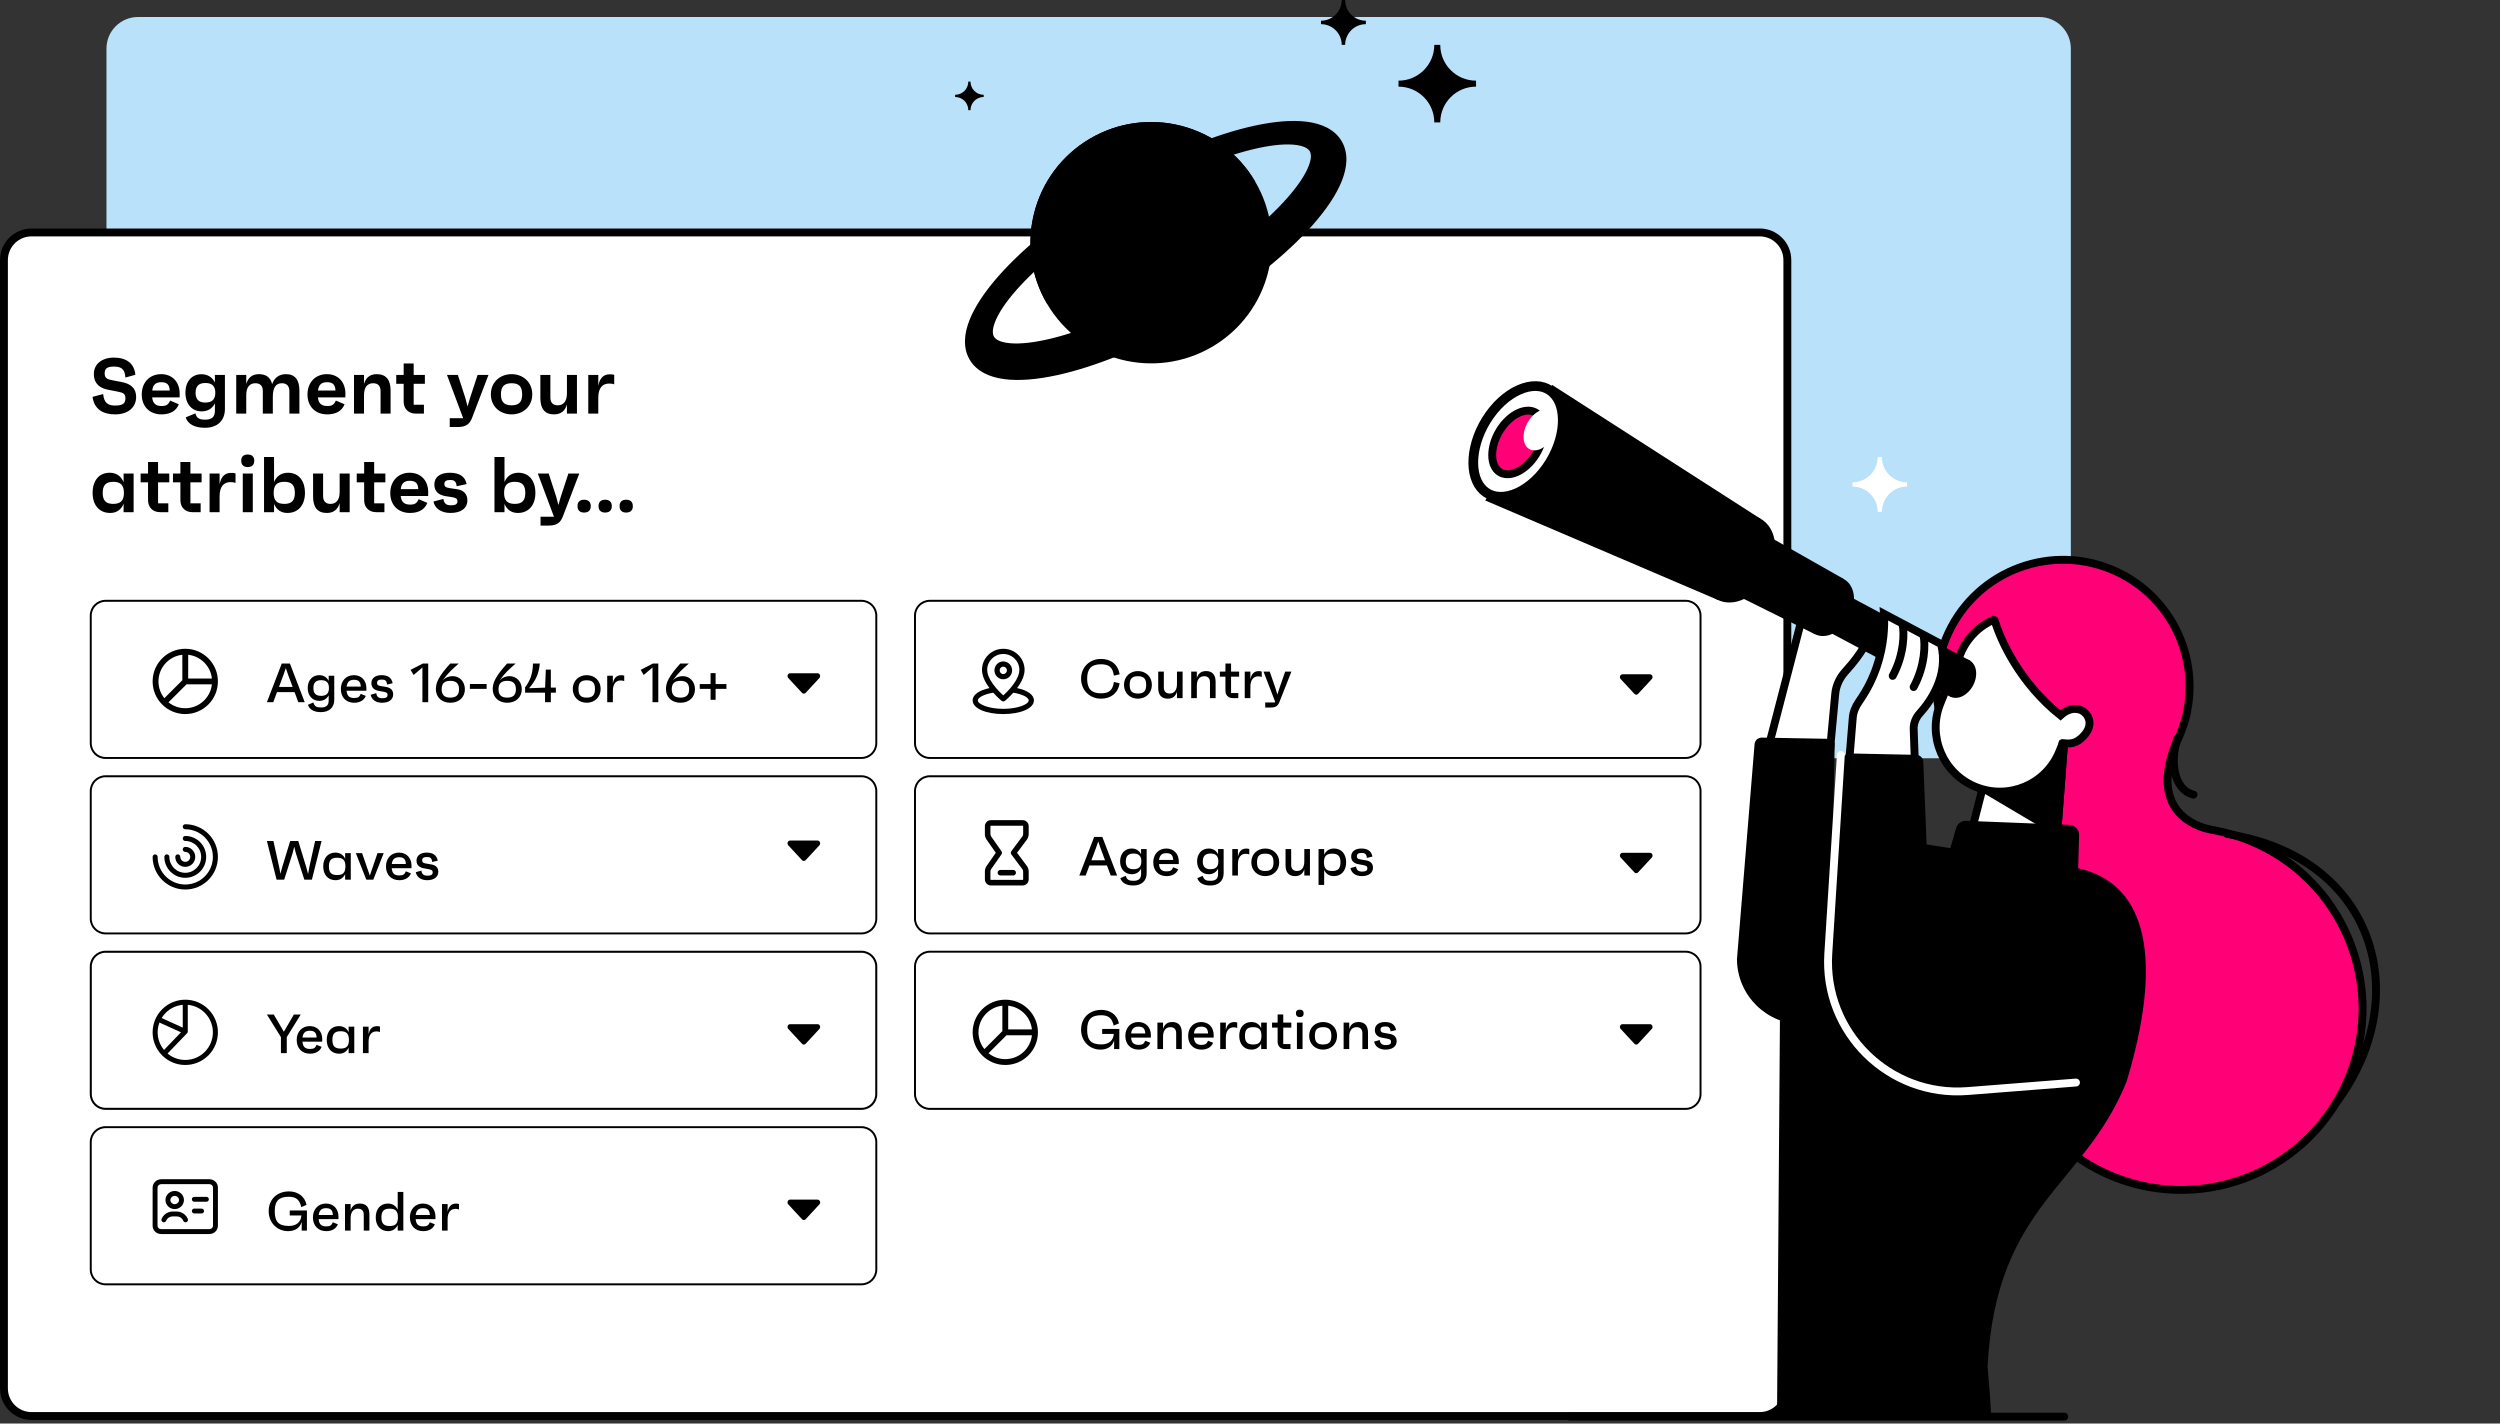 <svg width="634" height="361" viewBox="0 0 634 361" fill="none" xmlns="http://www.w3.org/2000/svg">
<rect x="0" y="0" width="634" height="361" fill="#333333" stroke="none"/>
<path d="M27 12.311C27 7.893 30.582 4.311 35 4.311H517.165C521.583 4.311 525.165 7.893 525.165 12.311V184.298C525.165 188.716 521.583 192.298 517.165 192.298H35C30.582 192.298 27 188.716 27 184.298V12.311Z" fill="#B9E1F9"/>
<path d="M8 58.948H446.271C450.137 58.948 453.271 62.082 453.271 65.948V352.105C453.271 355.971 450.137 359.105 446.271 359.105H8C4.134 359.105 1 355.971 1 352.105V65.948C1 62.082 4.134 58.948 8 58.948Z" fill="white" stroke="black" stroke-width="2"/>
<path d="M465.415 175.963L464.122 189.906L448.693 188.664L453.635 169.641L458.588 150.578L474.655 157.246C474.668 157.319 474.68 157.403 474.691 157.499C474.742 157.972 474.744 158.746 474.485 159.833C473.965 162.008 472.389 165.469 468.014 170.26C466.587 171.823 465.615 173.803 465.415 175.963Z" fill="white" stroke="black" stroke-width="2"/>
<path d="M554.689 180.195L554.693 180.169L554.698 180.143C557.566 165.376 549.703 150.175 535.246 144.318L535.239 144.315C518.821 137.664 500.118 145.581 493.466 161.999C486.815 178.417 494.732 197.12 511.15 203.772C513.746 204.823 516.39 205.513 519.042 205.859L519.734 205.949L519.888 206.631C520.146 207.778 520.28 209.056 520.39 210.329C520.419 210.661 520.445 210.992 520.472 211.322C520.55 212.28 520.627 213.228 520.743 214.161C521.059 216.708 521.633 218.764 522.954 219.983L523.85 220.81L522.863 221.527C519.607 223.892 518.065 226.33 516.905 229.224C516.369 230.56 515.919 231.986 515.417 233.574C515.365 233.738 515.312 233.905 515.259 234.073C514.695 235.852 514.061 237.807 513.189 239.959C503.625 263.566 512.432 288.887 535.896 298.393C559.43 307.928 586.243 296.577 595.777 273.043C605.312 249.508 593.961 222.696 570.427 213.161C567.667 212.043 564.856 211.22 562.035 210.655L562.024 210.653L562.013 210.651C561.992 210.646 561.968 210.641 561.921 210.634L561.908 210.631C561.873 210.626 561.821 210.617 561.768 210.606C561.671 210.59 561.578 210.573 561.495 210.558L561.49 210.557C561.397 210.54 561.316 210.525 561.236 210.512L561.222 210.509L561.207 210.506C560.359 210.342 559.516 210.166 558.69 209.881C554.191 208.342 551.329 205.549 550.217 201.733C549.123 197.978 549.78 193.412 551.886 188.383L551.899 188.352L551.914 188.321C552.278 187.596 552.622 186.852 552.927 186.098C553.499 184.688 554.425 182.089 554.689 180.195Z" fill="#FF0077" stroke="black" stroke-width="2"/>
<path d="M504.034 195.049L499.605 212.289L521.445 214.734L523.4 189.062L504.034 195.049Z" fill="white" stroke="black" stroke-width="2"/>
<path d="M465.281 188.79L464.451 228.689L465.479 259.13L461.014 259.74L457.255 259.765C448.07 259.846 440.566 252.467 440.492 243.285L444.962 188.707C445.04 187.764 445.834 187.039 446.784 187.057L463.498 187.361C464.493 187.379 465.286 187.807 465.278 188.797L465.281 188.79Z" fill="black"/>
<path d="M522.6 212.718L524.507 187.672L503.203 194.259L500.994 199.912L522.6 212.718Z" fill="black"/>
<path d="M501.055 199.565C509.384 202.94 518.871 198.923 522.246 190.594L527.296 178.129C530.67 169.801 526.654 160.313 518.325 156.939C509.996 153.564 500.508 157.581 497.134 165.91L492.084 178.375C488.71 186.704 492.726 196.191 501.055 199.565Z" fill="white" stroke="black" stroke-width="2"/>
<path d="M487.257 213.939C482.293 213.055 453.889 214.369 451.684 218.906L450.649 359.587H504.965C504.835 355.838 504.493 351.625 504.049 346.558C506.175 305.353 528.582 301.038 539.317 274.237C548.51 243.778 544.882 224.113 526.971 220.187L487.257 213.939Z" fill="black"/>
<path d="M493.066 220.588C493.875 217.552 495.296 212.652 496.075 209.98C496.403 208.86 497.449 208.112 498.61 208.162L524.833 209.195C526.225 209.249 527.31 210.414 527.267 211.801L526.997 220.879C526.986 221.26 526.889 221.632 526.715 221.973L523.277 228.605C522.741 229.64 521.567 230.175 520.426 229.901L494.923 223.711C493.538 223.374 492.702 221.97 493.07 220.598L493.066 220.588Z" fill="black"/>
<path d="M504.888 152.054C505.394 162.663 517.465 179.13 529.741 186.877C542.017 194.624 540.814 161.644 535.181 155.541C529.548 149.439 504.896 152.057 504.896 152.057L504.888 152.054Z" fill="#FF0077"/>
<path d="M521.262 183.298C522.403 181.783 525.876 177.849 528.706 180.713C531.523 183.563 527.653 187.837 524.859 188.02C522.062 188.211 520.213 186.594 520.213 186.594C520.213 186.594 520.12 184.812 521.262 183.298Z" fill="white"/>
<path d="M505.826 157.27C507.311 162.32 512.151 173.123 522.532 181.423C524.106 179.991 525.829 179.421 527.527 180.006C529.395 180.648 531.3 183.519 528.446 186.596C526.551 188.64 525.065 188.696 523.05 188.44" stroke="black" stroke-width="2" stroke-linecap="round"/>
<path d="M409.274 113.761L467.666 146.881L460.24 160.828L400.145 130.959L409.274 113.761Z" fill="black"/>
<rect x="441.073" y="136.375" width="66.406" height="10.407" transform="rotate(28.032 441.073 136.375)" fill="black"/>
<path d="M492.25 163.348L477.772 155.663C477.777 155.737 477.781 155.811 477.786 155.888C477.862 157.234 477.877 159.142 477.632 161.415C477.143 165.962 475.613 171.991 471.449 177.898C470.564 179.153 469.977 180.558 469.858 182.012L468.706 196.086L483.466 193.663L483.559 193.648L483.653 193.65L485.626 193.699L485.31 184.917C485.255 183.381 485.891 181.953 486.863 180.88C489.425 178.05 494.316 171.345 492.25 163.348Z" fill="white" stroke="black" stroke-width="2"/>
<path d="M479.1 170.941C478.838 171.427 479.02 172.034 479.506 172.296C479.992 172.558 480.598 172.376 480.86 171.89L479.1 170.941ZM481.541 158.719C481.895 160.502 481.963 165.631 479.1 170.941L480.86 171.89C483.962 166.138 483.939 160.531 483.502 158.33L481.541 158.719Z" fill="black"/>
<path d="M484.415 173.762C484.153 174.248 484.335 174.855 484.821 175.117C485.307 175.379 485.914 175.197 486.176 174.711L484.415 173.762ZM486.856 161.54C487.21 163.324 487.279 168.452 484.415 173.762L486.176 174.711C489.277 168.959 489.255 163.352 488.818 161.151L486.856 161.54Z" fill="black"/>
<path d="M487.742 193.166L489.356 233.148L513.332 219.216L528.047 243.312L483.536 270.833C474.382 276.491 462.524 270.229 462.03 259.481L467.16 192.915C467.237 191.863 468.126 191.06 469.184 191.077L485.976 191.43C486.926 191.448 487.693 192.206 487.738 193.155L487.742 193.166Z" fill="black"/>
<path d="M466.841 191.456L463.654 241.861C462.393 261.812 479.092 278.257 499.022 276.689L526.469 274.531" stroke="white" stroke-width="2" stroke-linecap="round"/>
<path d="M564.817 211.517C602.112 217.247 612.672 252.724 592.449 279.655M552.224 187.28C550.35 192.563 551.035 200.25 556.287 201.526" stroke="black" stroke-width="2" stroke-linecap="round"/>
<path d="M398.164 359.255L523.498 359.254" stroke="black" stroke-width="2" stroke-linecap="round"/>
<ellipse cx="463.877" cy="153.819" rx="5.783" ry="7.887" transform="rotate(27.958 463.877 153.819)" fill="black"/>
<path d="M393.611 97.612L446.674 131.691L435.758 152.192L376.661 126.924L393.611 97.612Z" fill="black"/>
<path d="M392.178 118.611C389.673 122.134 386.569 124.478 383.625 125.461C380.674 126.446 378.017 126.036 376.17 124.328C374.324 122.62 373.424 119.74 373.66 116.242C373.896 112.754 375.266 108.807 377.771 105.283C380.277 101.759 383.381 99.416 386.324 98.433C389.276 97.448 391.933 97.858 393.779 99.566C395.626 101.274 396.526 104.154 396.29 107.652C396.054 111.14 394.684 115.087 392.178 118.611Z" fill="white" stroke="black" stroke-width="2.464"/>
<path d="M389.015 115.985C387.551 118.044 385.745 119.403 384.047 119.969C382.343 120.538 380.856 120.287 379.843 119.35C378.83 118.413 378.308 116.806 378.445 114.787C378.58 112.775 379.373 110.479 380.837 108.42C382.301 106.362 384.107 105.003 385.805 104.436C387.509 103.867 388.995 104.119 390.008 105.056C391.021 105.993 391.544 107.599 391.407 109.619C391.272 111.63 390.479 113.927 389.015 115.985Z" fill="#FF0077" stroke="black" stroke-width="2"/>
<ellipse cx="3.761" cy="5.593" rx="3.761" ry="5.593" transform="matrix(0.734 0.679 -0.58 0.815 391.113 101.875)" fill="white"/>
<ellipse cx="440.907" cy="141.765" rx="8.533" ry="11.638" transform="rotate(27.958 440.907 141.765)" fill="black"/>
<ellipse cx="497.001" cy="172.048" rx="3.815" ry="5.203" transform="rotate(27.958 497.001 172.048)" fill="black"/>
<ellipse cx="447.445" cy="311.83" rx="2.348" ry="4.21" transform="rotate(27.958 447.445 311.83)" fill="white"/>
<ellipse cx="434.158" cy="336.861" rx="2.348" ry="4.21" transform="rotate(27.958 434.158 336.861)" fill="white"/>
<path d="M245.562 20.696H246.119C246.119 22.542 247.616 24.039 249.462 24.039V24.596C247.616 24.596 246.119 26.093 246.119 27.939H245.562C245.562 26.093 244.065 24.596 242.219 24.596V24.039C244.065 24.039 245.562 22.542 245.562 20.696Z" fill="black"/>
<path d="M476.179 115.896H477.242C477.242 119.441 480.102 122.314 483.629 122.314V123.385C480.102 123.385 477.242 126.258 477.242 129.803H476.179C476.179 126.258 473.319 123.385 469.792 123.385V122.314C473.319 122.314 476.179 119.441 476.179 115.896Z" fill="white"/>
<path d="M340.255 0H341.131C341.131 2.902 343.483 5.253 346.384 5.253V6.129C343.483 6.129 341.131 8.481 341.131 11.383H340.255C340.255 8.481 337.903 6.129 335.002 6.129V5.253C337.903 5.253 340.255 2.902 340.255 0Z" fill="black"/>
<path d="M363.738 11.383H365.249C365.249 16.395 369.313 20.457 374.324 20.457V21.97C369.313 21.97 365.249 26.032 365.249 31.044H363.738C363.738 26.032 359.674 21.97 354.663 21.97V20.457C359.674 20.457 363.738 16.395 363.738 11.383Z" fill="black"/>
<circle cx="291.924" cy="61.547" r="30.603" transform="rotate(-30.423 291.924 61.547)" fill="black"/>
<mask id="path-37-outside-1_27_7188" maskUnits="userSpaceOnUse" x="235.4" y="18.366" width="115.109" height="90.194" fill="black">
<rect fill="white" x="235.4" y="18.366" width="115.109" height="90.194"/>
<path fill-rule="evenodd" clip-rule="evenodd" d="M301.743 78.266C326.547 63.7 342.776 45.288 337.992 37.141C333.208 28.994 309.222 34.197 284.418 48.762C259.614 63.328 243.385 81.74 248.169 89.887C252.953 98.035 276.939 92.832 301.743 78.266ZM299.513 74.466C322.876 60.746 338.503 43.984 334.417 37.026C330.331 30.068 308.079 35.549 284.716 49.268C261.354 62.987 245.727 79.75 249.813 86.708C253.899 93.666 276.15 88.185 299.513 74.466Z"/>
</mask>
<path fill-rule="evenodd" clip-rule="evenodd" d="M301.743 78.266C326.547 63.7 342.776 45.288 337.992 37.141C333.208 28.994 309.222 34.197 284.418 48.762C259.614 63.328 243.385 81.74 248.169 89.887C252.953 98.035 276.939 92.832 301.743 78.266ZM299.513 74.466C322.876 60.746 338.503 43.984 334.417 37.026C330.331 30.068 308.079 35.549 284.716 49.268C261.354 62.987 245.727 79.75 249.813 86.708C253.899 93.666 276.15 88.185 299.513 74.466Z" fill="#FF0077"/>
<path d="M335.732 38.468C336.339 39.501 336.499 41.231 335.401 43.985C334.318 46.698 332.173 49.961 328.997 53.564C322.667 60.746 312.646 68.825 300.416 76.006L303.07 80.526C315.645 73.141 326.141 64.731 332.929 57.029C336.314 53.19 338.878 49.411 340.269 45.926C341.643 42.481 342.037 38.854 340.252 35.814L335.732 38.468ZM285.745 51.022C297.974 43.84 309.911 39.025 319.268 36.995C323.961 35.977 327.856 35.693 330.753 36.07C333.693 36.452 335.126 37.434 335.732 38.468L340.252 35.814C338.466 32.773 335.107 31.351 331.429 30.873C327.708 30.389 323.159 30.788 318.157 31.873C308.124 34.05 295.665 39.118 283.091 46.502L285.745 51.022ZM250.429 88.561C249.822 87.527 249.662 85.797 250.761 83.044C251.843 80.33 253.988 77.067 257.164 73.464C263.495 66.282 273.515 58.203 285.745 51.022L283.091 46.502C270.516 53.887 260.021 62.297 253.232 69.999C249.848 73.839 247.283 77.617 245.893 81.102C244.518 84.547 244.124 88.174 245.91 91.214L250.429 88.561ZM300.416 76.006C288.187 83.188 276.25 88.004 266.893 90.033C262.2 91.051 258.305 91.335 255.408 90.959C252.469 90.576 251.036 89.594 250.429 88.561L245.91 91.214C247.695 94.255 251.054 95.677 254.733 96.156C258.454 96.639 263.002 96.24 268.004 95.155C278.038 92.978 290.496 87.91 303.07 80.526L300.416 76.006ZM332.157 38.353C332.531 38.989 332.713 40.317 331.586 42.798C330.495 45.2 328.403 48.139 325.341 51.423C319.241 57.967 309.712 65.437 298.186 72.206L300.84 76.725C312.677 69.774 322.642 62.004 329.175 54.997C332.429 51.506 334.938 48.092 336.358 44.966C337.742 41.919 338.345 38.542 336.676 35.699L332.157 38.353ZM286.043 51.528C297.569 44.76 308.736 40.077 317.422 37.938C321.782 36.864 325.367 36.468 327.997 36.686C330.713 36.91 331.783 37.717 332.157 38.353L336.676 35.699C335.007 32.856 331.764 31.738 328.429 31.463C325.006 31.18 320.802 31.707 316.169 32.849C306.867 35.14 295.226 40.058 283.39 47.009L286.043 51.528ZM252.073 85.381C251.699 84.744 251.516 83.417 252.643 80.935C253.734 78.533 255.826 75.595 258.888 72.31C264.988 65.767 274.517 58.296 286.043 51.528L283.39 47.009C271.553 53.959 261.587 61.729 255.055 68.737C251.8 72.227 249.292 75.642 247.872 78.768C246.488 81.815 245.884 85.192 247.553 88.035L252.073 85.381ZM298.186 72.206C286.66 78.974 275.493 83.657 266.807 85.796C262.447 86.87 258.862 87.266 256.233 87.048C253.517 86.823 252.446 86.017 252.073 85.381L247.553 88.035C249.223 90.877 252.466 91.995 255.801 92.271C259.223 92.554 263.427 92.026 268.061 90.885C277.363 88.594 289.003 83.676 300.84 76.725L298.186 72.206Z" fill="black" mask="url(#path-37-outside-1_27_7188)"/>
<path d="M276.43 35.158C261.855 43.716 256.978 62.469 265.537 77.044L318.316 46.05C309.757 31.476 291.004 26.599 276.43 35.158Z" fill="black"/>
<path d="M26.765 152.364H218.479C220.55 152.364 222.229 154.042 222.229 156.114V188.47C222.229 190.541 220.55 192.22 218.479 192.22H26.765C24.694 192.22 23.015 190.541 23.015 188.47V156.114C23.015 154.042 24.694 152.364 26.765 152.364Z" stroke="black" stroke-width="0.5"/>
<path d="M235.792 152.364H427.506C429.577 152.364 431.256 154.042 431.256 156.114V188.47C431.256 190.541 429.577 192.22 427.506 192.22H235.792C233.721 192.22 232.042 190.541 232.042 188.47V156.114C232.042 154.042 233.721 152.364 235.792 152.364Z" stroke="black" stroke-width="0.5"/>
<path d="M26.765 196.859H218.479C220.55 196.859 222.229 198.538 222.229 200.609V232.966C222.229 235.037 220.55 236.716 218.479 236.716H26.765C24.694 236.716 23.015 235.037 23.015 232.966V200.609C23.015 198.538 24.694 196.859 26.765 196.859Z" stroke="black" stroke-width="0.5"/>
<path d="M235.792 196.859H427.506C429.577 196.859 431.256 198.538 431.256 200.609V232.966C431.256 235.037 429.577 236.716 427.506 236.716H235.792C233.721 236.716 232.042 235.037 232.042 232.966V200.609C232.042 198.538 233.721 196.859 235.792 196.859Z" stroke="black" stroke-width="0.5"/>
<path d="M26.765 241.364H218.479C220.545 241.364 222.22 243.039 222.22 245.105V277.462C222.22 279.528 220.545 281.203 218.479 281.203H26.765C24.699 281.203 23.024 279.528 23.024 277.462V245.105C23.024 243.039 24.699 241.364 26.765 241.364Z" stroke="black" stroke-width="0.517"/>
<path d="M26.765 285.851H218.479C220.55 285.851 222.229 287.53 222.229 289.601V321.957C222.229 324.029 220.55 325.707 218.479 325.707H26.765C24.694 325.707 23.015 324.029 23.015 321.957V289.601C23.015 287.53 24.694 285.851 26.765 285.851Z" stroke="black" stroke-width="0.5"/>
<path d="M235.792 241.355H427.506C429.577 241.355 431.256 243.034 431.256 245.105V277.462C431.256 279.533 429.577 281.212 427.506 281.212H235.792C233.721 281.212 232.042 279.533 232.042 277.462V245.105C232.042 243.034 233.721 241.355 235.792 241.355Z" stroke="black" stroke-width="0.5"/>
<path d="M29.205 105.087C26.125 105.087 23.885 103.787 23.465 100.647L26.165 99.927C26.385 102.287 27.445 102.847 29.265 102.847C31.085 102.847 31.805 102.327 31.805 101.027C31.805 99.827 31.265 99.587 29.725 99.287L27.345 98.827C25.585 98.487 23.805 97.507 23.805 94.807C23.805 92.327 25.865 90.687 28.885 90.687C31.965 90.687 34.065 92.087 34.325 95.047L31.805 95.747C31.685 93.407 30.545 92.967 28.865 92.967C27.185 92.967 26.545 93.447 26.545 94.687C26.545 95.927 27.205 96.207 28.665 96.467L30.865 96.887C33.125 97.307 34.525 98.427 34.525 100.667C34.525 103.327 32.465 105.087 29.205 105.087ZM45.566 99.847C45.566 100.167 45.566 100.387 45.546 100.787H38.586C38.766 102.327 39.486 102.967 41.006 102.967C42.166 102.967 42.666 102.647 43.146 101.587L45.346 102.527C44.686 104.227 43.146 105.087 40.946 105.087C37.946 105.087 35.946 103.087 35.946 100.047C35.946 96.967 37.966 94.887 40.866 94.887C43.666 94.887 45.566 96.827 45.566 99.847ZM40.886 96.927C39.486 96.927 38.786 97.587 38.606 99.047H43.046C42.986 97.507 42.306 96.927 40.886 96.927ZM54.5 95.087H57.04V103.687C57.04 106.687 55.14 108.487 51.94 108.487C49.44 108.487 47.6 107.567 47.1 105.847L49.54 104.827C49.9 106.147 50.66 106.427 52.06 106.427C53.7 106.427 54.5 105.747 54.5 104.147V102.287C53.86 103.587 52.7 104.327 51.16 104.327C48.64 104.327 47.02 102.407 47.02 99.587C47.02 96.787 48.6 94.907 51.08 94.907C52.68 94.907 53.86 95.687 54.5 97.007V95.087ZM52.06 102.087C53.78 102.087 54.6 101.287 54.6 99.607C54.6 97.927 53.78 97.127 52.08 97.127C50.4 97.127 49.6 97.927 49.6 99.607C49.6 101.287 50.4 102.087 52.06 102.087ZM72.528 94.887C74.788 94.887 75.928 96.287 75.928 99.067V104.887H73.388V99.227C73.388 97.907 72.708 97.187 71.488 97.187C69.988 97.187 69.188 98.247 69.188 100.647V104.887H66.648V99.167C66.648 97.847 65.968 97.187 64.748 97.187C63.328 97.187 62.448 98.187 62.448 100.207V104.887H59.908V95.087H62.448V97.367C62.928 95.787 63.928 94.887 65.688 94.887C67.488 94.887 68.608 95.727 69.008 97.407C69.628 95.727 70.828 94.887 72.528 94.887ZM87.597 99.847C87.597 100.167 87.597 100.387 87.577 100.787H80.617C80.797 102.327 81.517 102.967 83.037 102.967C84.197 102.967 84.697 102.647 85.177 101.587L87.377 102.527C86.717 104.227 85.177 105.087 82.977 105.087C79.977 105.087 77.977 103.087 77.977 100.047C77.977 96.967 79.997 94.887 82.897 94.887C85.697 94.887 87.597 96.827 87.597 99.847ZM82.917 96.927C81.517 96.927 80.817 97.587 80.637 99.047H85.077C85.017 97.507 84.337 96.927 82.917 96.927ZM95.552 94.887C97.871 94.887 99.052 96.267 99.052 99.027V104.887H96.511V99.167C96.511 97.847 95.832 97.187 94.612 97.187C93.192 97.187 92.311 98.187 92.311 100.207V104.887H89.772V95.087H92.311V97.367C92.791 95.787 93.791 94.887 95.552 94.887ZM107.748 97.327H104.908V102.647H107.508V104.887H105.408C103.588 104.887 102.368 103.667 102.368 101.847V97.327H100.488V95.087H102.368V92.167H104.908V95.087H107.748V97.327ZM121.116 95.087H123.876L119.716 105.967C119.116 107.527 118.216 108.287 116.096 108.287H114.056V106.047H117.456L113.356 95.087H116.116L117.996 100.887L118.576 103.067L119.216 100.887L121.116 95.087ZM129.741 94.887C132.601 94.887 134.981 96.867 134.981 100.007C134.981 103.127 132.601 105.087 129.741 105.087C126.861 105.087 124.481 103.127 124.481 100.007C124.481 96.867 126.861 94.887 129.741 94.887ZM129.741 102.787C131.621 102.787 132.421 101.927 132.421 100.007C132.421 98.047 131.621 97.187 129.741 97.187C127.861 97.187 127.041 98.047 127.041 100.007C127.041 101.927 127.861 102.787 129.741 102.787ZM143.775 95.087H146.315V104.887H143.775V102.587C143.295 104.187 142.275 105.087 140.515 105.087C138.195 105.087 137.035 103.707 137.035 100.947V95.087H139.575V100.807C139.575 102.127 140.255 102.787 141.455 102.787C142.875 102.787 143.775 101.787 143.775 99.767V95.087ZM154.586 94.927C154.946 94.927 155.406 94.927 155.766 95.067V97.467C155.406 97.327 155.086 97.267 154.446 97.267C152.846 97.267 151.726 98.347 151.726 100.827V104.887H149.186V95.087H151.726V97.867C151.986 96.387 152.706 94.927 154.586 94.927ZM31.345 120.087H33.885V129.887H31.345V127.747C30.745 129.247 29.565 130.087 27.945 130.087C25.145 130.087 23.485 128.047 23.485 125.007C23.485 121.927 25.085 119.887 27.825 119.887C29.505 119.887 30.725 120.747 31.345 122.287V120.087ZM28.705 127.787C30.605 127.787 31.425 126.927 31.425 125.007C31.425 123.047 30.605 122.187 28.705 122.187C26.865 122.187 26.045 123.047 26.045 125.007C26.045 126.927 26.865 127.787 28.705 127.787ZM42.924 122.327H40.084V127.647H42.684V129.887H40.584C38.764 129.887 37.544 128.667 37.544 126.847V122.327H35.664V120.087H37.544V117.167H40.084V120.087H42.924V122.327ZM51.127 122.327H48.287V127.647H50.887V129.887H48.787C46.967 129.887 45.747 128.667 45.747 126.847V122.327H43.867V120.087H45.747V117.167H48.287V120.087H51.127V122.327ZM58.55 119.927C58.91 119.927 59.37 119.927 59.73 120.067V122.467C59.37 122.327 59.05 122.267 58.41 122.267C56.81 122.267 55.69 123.347 55.69 125.827V129.887H53.15V120.087H55.69V122.867C55.95 121.387 56.67 119.927 58.55 119.927ZM62.828 118.447C61.768 118.447 61.168 117.867 61.168 116.827C61.168 115.827 61.748 115.267 62.828 115.267C63.888 115.267 64.488 115.827 64.488 116.827C64.488 117.867 63.888 118.447 62.828 118.447ZM61.568 129.887V120.087H64.108V129.887H61.568ZM73.019 119.887C75.739 119.887 77.339 121.927 77.339 125.007C77.339 128.047 75.679 130.087 72.879 130.087C71.279 130.087 70.119 129.267 69.499 127.787V129.887H66.959V115.887H69.499V122.247C70.119 120.727 71.359 119.887 73.019 119.887ZM72.119 127.787C73.979 127.787 74.779 126.927 74.779 125.007C74.779 123.047 73.979 122.187 72.119 122.187C70.219 122.187 69.399 123.047 69.399 125.007C69.399 126.927 70.219 127.787 72.119 127.787ZM86.138 120.087H88.678V129.887H86.138V127.587C85.658 129.187 84.638 130.087 82.878 130.087C80.558 130.087 79.398 128.707 79.398 125.947V120.087H81.938V125.807C81.938 127.127 82.618 127.787 83.818 127.787C85.238 127.787 86.138 126.787 86.138 124.767V120.087ZM97.729 122.327H94.889V127.647H97.489V129.887H95.389C93.569 129.887 92.349 128.667 92.349 126.847V122.327H90.469V120.087H92.349V117.167H94.889V120.087H97.729V122.327ZM108.593 124.847C108.593 125.167 108.593 125.387 108.573 125.787H101.613C101.793 127.327 102.513 127.967 104.033 127.967C105.193 127.967 105.693 127.647 106.173 126.587L108.373 127.527C107.713 129.227 106.173 130.087 103.973 130.087C100.973 130.087 98.973 128.087 98.973 125.047C98.973 121.967 100.993 119.887 103.893 119.887C106.693 119.887 108.593 121.827 108.593 124.847ZM103.913 121.927C102.513 121.927 101.813 122.587 101.633 124.047H106.073C106.013 122.507 105.333 121.927 103.913 121.927ZM114.248 130.087C111.728 130.087 110.208 128.787 109.928 127.187L112.448 126.527C112.628 127.807 113.288 128.147 114.408 128.147C115.488 128.147 116.008 127.827 116.008 127.147C116.008 126.547 115.728 126.247 114.568 126.067L112.928 125.807C111.188 125.527 110.148 124.547 110.148 122.867C110.148 120.987 111.608 119.887 114.068 119.887C116.708 119.887 118.008 120.987 118.328 122.767L115.808 123.307C115.688 122.027 115.168 121.727 114.148 121.727C113.148 121.727 112.688 122.047 112.688 122.747C112.688 123.287 112.968 123.627 113.928 123.767L115.908 124.067C117.528 124.287 118.528 125.267 118.528 126.867C118.528 128.887 116.948 130.087 114.248 130.087ZM131.457 119.887C134.177 119.887 135.777 121.927 135.777 125.007C135.777 128.047 134.117 130.087 131.317 130.087C129.717 130.087 128.557 129.267 127.937 127.787V129.887H125.397V115.887H127.937V122.247C128.557 120.727 129.797 119.887 131.457 119.887ZM130.557 127.787C132.417 127.787 133.217 126.927 133.217 125.007C133.217 123.047 132.417 122.187 130.557 122.187C128.657 122.187 127.837 123.047 127.837 125.007C127.837 126.927 128.657 127.787 130.557 127.787ZM144.144 120.087H146.904L142.744 130.967C142.144 132.527 141.244 133.287 139.124 133.287H137.084V131.047H140.484L136.384 120.087H139.144L141.024 125.887L141.604 128.067L142.244 125.887L144.144 120.087ZM148.12 129.987C147.06 129.987 146.46 129.407 146.46 128.347C146.44 127.307 147.06 126.727 148.12 126.727C149.22 126.727 149.82 127.307 149.82 128.347C149.84 129.407 149.22 129.987 148.12 129.987ZM153.452 129.987C152.392 129.987 151.792 129.407 151.792 128.347C151.772 127.307 152.392 126.727 153.452 126.727C154.552 126.727 155.152 127.307 155.152 128.347C155.172 129.407 154.552 129.987 153.452 129.987ZM158.785 129.987C157.725 129.987 157.125 129.407 157.125 128.347C157.105 127.307 157.725 126.727 158.785 126.727C159.885 126.727 160.485 127.307 160.485 128.347C160.505 129.407 159.885 129.987 158.785 129.987Z" fill="black"/>
<path d="M279.187 175.826C281.273 175.826 282.169 175.056 282.491 172.942L283.947 173.292C283.499 175.826 281.707 177.184 279.187 177.184C276.415 177.184 274.161 175.098 274.161 172.116C274.161 169.134 276.415 167.104 279.187 167.104C281.707 167.104 283.499 168.462 283.947 170.996L282.491 171.346C282.169 169.232 281.273 168.462 279.187 168.462C276.779 168.462 275.701 169.582 275.701 172.116C275.701 174.678 276.779 175.826 279.187 175.826ZM288.571 170.184C290.531 170.184 292.113 171.556 292.113 173.684C292.113 175.812 290.531 177.184 288.571 177.184C286.625 177.184 285.043 175.812 285.043 173.684C285.043 171.556 286.625 170.184 288.571 170.184ZM288.571 175.882C290.055 175.882 290.671 175.252 290.671 173.684C290.671 172.116 290.055 171.486 288.571 171.486C287.087 171.486 286.485 172.116 286.485 173.684C286.485 175.252 287.087 175.882 288.571 175.882ZM298.481 170.324H299.909V177.044H298.481V175.42C298.159 176.498 297.445 177.184 296.129 177.184C294.547 177.184 293.721 176.232 293.721 174.454V170.324H295.149V174.356C295.149 175.364 295.709 175.882 296.619 175.882C297.753 175.882 298.481 175.042 298.481 173.488V170.324ZM305.87 170.184C307.452 170.184 308.278 171.136 308.278 172.914V177.044H306.85V173.012C306.85 172.004 306.29 171.486 305.38 171.486C304.246 171.486 303.518 172.326 303.518 173.88V177.044H302.09V170.324H303.518V171.948C303.84 170.87 304.554 170.184 305.87 170.184ZM314.243 171.598H312.199V175.77H314.033V177.044H312.633C311.513 177.044 310.771 176.302 310.771 175.182V171.598H309.357V170.324H310.771V168.266H312.199V170.324H314.243V171.598ZM319.18 170.198C319.474 170.198 319.768 170.212 319.978 170.31V171.696C319.782 171.612 319.572 171.528 319.068 171.528C317.794 171.528 317.094 172.55 317.094 174.132V177.044H315.666V170.324H317.094V172.284C317.304 171.206 317.836 170.198 319.18 170.198ZM325.918 170.324H327.5L324.476 177.996C324.07 179.018 323.538 179.424 322.306 179.424H320.864V178.15H323.3L323.384 177.87L323.356 177.898L320.43 170.324H322.012L323.468 174.566L323.944 176.134L324.448 174.552L325.918 170.324ZM281.679 222.044L280.727 219.482H276.275L275.323 222.044H273.713L277.479 212.244H279.551L283.303 222.044H281.679ZM276.779 218.166H280.237L279.089 215.086L278.515 213.392L277.927 215.086L276.779 218.166ZM289.378 215.324H290.792V221.47C290.792 223.36 289.518 224.564 287.404 224.564C285.696 224.564 284.534 223.948 284.114 222.702L285.486 222.114C285.808 223.122 286.284 223.374 287.446 223.374C288.776 223.374 289.378 222.828 289.378 221.638V220.28C288.93 221.176 288.118 221.708 287.012 221.708C285.248 221.708 284.058 220.378 284.058 218.446C284.058 216.514 285.234 215.184 286.998 215.184C288.104 215.184 288.93 215.73 289.378 216.654V215.324ZM287.46 220.434C288.804 220.434 289.448 219.804 289.448 218.46C289.448 217.102 288.818 216.458 287.474 216.458C286.13 216.458 285.5 217.102 285.5 218.46C285.5 219.804 286.13 220.434 287.46 220.434ZM298.948 218.544C298.948 218.754 298.948 218.866 298.934 219.132H293.922C294.034 220.434 294.594 220.98 295.854 220.98C296.792 220.98 297.198 220.728 297.506 219.93L298.794 220.448C298.318 221.624 297.212 222.184 295.84 222.184C293.796 222.184 292.466 220.812 292.466 218.698C292.466 216.598 293.838 215.184 295.77 215.184C297.646 215.184 298.948 216.486 298.948 218.544ZM295.784 216.36C294.664 216.36 294.076 216.906 293.936 218.082H297.52C297.464 216.836 296.946 216.36 295.784 216.36ZM308.902 215.324H310.316V221.47C310.316 223.36 309.042 224.564 306.928 224.564C305.22 224.564 304.058 223.948 303.638 222.702L305.01 222.114C305.332 223.122 305.808 223.374 306.97 223.374C308.3 223.374 308.902 222.828 308.902 221.638V220.28C308.454 221.176 307.642 221.708 306.536 221.708C304.772 221.708 303.582 220.378 303.582 218.446C303.582 216.514 304.758 215.184 306.522 215.184C307.628 215.184 308.454 215.73 308.902 216.654V215.324ZM306.984 220.434C308.328 220.434 308.972 219.804 308.972 218.46C308.972 217.102 308.342 216.458 306.998 216.458C305.654 216.458 305.024 217.102 305.024 218.46C305.024 219.804 305.654 220.434 306.984 220.434ZM316.022 215.198C316.316 215.198 316.61 215.212 316.82 215.31V216.696C316.624 216.612 316.414 216.528 315.91 216.528C314.636 216.528 313.936 217.55 313.936 219.132V222.044H312.508V215.324H313.936V217.284C314.146 216.206 314.678 215.198 316.022 215.198ZM320.863 215.184C322.823 215.184 324.405 216.556 324.405 218.684C324.405 220.812 322.823 222.184 320.863 222.184C318.917 222.184 317.335 220.812 317.335 218.684C317.335 216.556 318.917 215.184 320.863 215.184ZM320.863 220.882C322.347 220.882 322.963 220.252 322.963 218.684C322.963 217.116 322.347 216.486 320.863 216.486C319.379 216.486 318.777 217.116 318.777 218.684C318.777 220.252 319.379 220.882 320.863 220.882ZM330.774 215.324H332.202V222.044H330.774V220.42C330.452 221.498 329.738 222.184 328.422 222.184C326.84 222.184 326.014 221.232 326.014 219.454V215.324H327.442V219.356C327.442 220.364 328.002 220.882 328.912 220.882C330.046 220.882 330.774 220.042 330.774 218.488V215.324ZM338.289 215.184C340.193 215.184 341.383 216.584 341.383 218.684C341.383 220.784 340.179 222.184 338.247 222.184C337.113 222.184 336.273 221.61 335.811 220.63V224.424H334.383V215.324H335.811V216.752C336.273 215.758 337.141 215.184 338.289 215.184ZM337.855 220.882C339.325 220.882 339.941 220.252 339.941 218.684C339.941 217.116 339.325 216.486 337.855 216.486C336.371 216.486 335.755 217.116 335.755 218.684C335.755 220.252 336.371 220.882 337.855 220.882ZM345.375 222.184C343.779 222.184 342.715 221.386 342.477 220.154L343.891 219.748C344.031 220.728 344.535 221.036 345.473 221.036C346.355 221.036 346.761 220.784 346.761 220.238C346.761 219.734 346.565 219.538 345.767 219.398L344.549 219.174C343.471 218.992 342.659 218.418 342.659 217.214C342.659 215.968 343.653 215.184 345.235 215.184C346.803 215.184 347.797 215.814 348.049 217.228L346.649 217.564C346.523 216.5 346.089 216.304 345.291 216.304C344.479 216.304 344.101 216.57 344.101 217.13C344.101 217.592 344.283 217.83 344.927 217.928L346.453 218.194C347.503 218.376 348.189 218.964 348.189 220.042C348.189 221.358 347.111 222.184 345.375 222.184ZM279.509 260.934H283.863V266.044H282.533L282.547 263.874C281.945 265.736 280.363 266.184 279.061 266.184C276.331 266.184 274.161 264.056 274.161 261.116C274.161 258.134 276.275 256.104 279.313 256.104C281.455 256.104 283.317 257.28 283.765 259.52L282.435 260.094C282.015 258.232 281.119 257.462 279.257 257.462C276.807 257.462 275.701 258.484 275.701 261.13C275.701 263.818 276.709 264.868 279.313 264.868C281.133 264.868 282.337 263.93 282.463 262.208H279.509V260.934ZM291.866 262.544C291.866 262.754 291.866 262.866 291.852 263.132H286.84C286.952 264.434 287.512 264.98 288.772 264.98C289.71 264.98 290.116 264.728 290.424 263.93L291.712 264.448C291.236 265.624 290.13 266.184 288.758 266.184C286.714 266.184 285.384 264.812 285.384 262.698C285.384 260.598 286.756 259.184 288.688 259.184C290.564 259.184 291.866 260.486 291.866 262.544ZM288.702 260.36C287.582 260.36 286.994 260.906 286.854 262.082H290.438C290.382 260.836 289.864 260.36 288.702 260.36ZM297.298 259.184C298.88 259.184 299.706 260.136 299.706 261.914V266.044H298.278V262.012C298.278 261.004 297.718 260.486 296.808 260.486C295.674 260.486 294.946 261.326 294.946 262.88V266.044H293.518V259.324H294.946V260.948C295.268 259.87 295.982 259.184 297.298 259.184ZM307.794 262.544C307.794 262.754 307.794 262.866 307.78 263.132H302.768C302.88 264.434 303.44 264.98 304.7 264.98C305.638 264.98 306.044 264.728 306.352 263.93L307.64 264.448C307.164 265.624 306.058 266.184 304.686 266.184C302.642 266.184 301.312 264.812 301.312 262.698C301.312 260.598 302.684 259.184 304.616 259.184C306.492 259.184 307.794 260.486 307.794 262.544ZM304.63 260.36C303.51 260.36 302.922 260.906 302.782 262.082H306.366C306.31 260.836 305.792 260.36 304.63 260.36ZM312.959 259.198C313.253 259.198 313.547 259.212 313.757 259.31V260.696C313.561 260.612 313.351 260.528 312.847 260.528C311.573 260.528 310.873 261.55 310.873 263.132V266.044H309.445V259.324H310.873V261.284C311.083 260.206 311.615 259.198 312.959 259.198ZM319.831 259.324H321.259V266.044H319.831V264.658C319.369 265.624 318.529 266.184 317.409 266.184C315.477 266.184 314.273 264.784 314.273 262.684C314.273 260.584 315.463 259.184 317.353 259.184C318.501 259.184 319.369 259.744 319.831 260.738V259.324ZM317.801 264.882C319.285 264.882 319.901 264.252 319.901 262.684C319.901 261.116 319.285 260.486 317.801 260.486C316.317 260.486 315.715 261.116 315.715 262.684C315.715 264.252 316.317 264.882 317.801 264.882ZM327.477 260.598H325.433V264.77H327.267V266.044H325.867C324.747 266.044 324.005 265.302 324.005 264.182V260.598H322.591V259.324H324.005V257.266H325.433V259.324H327.477V260.598ZM329.628 257.938C329.012 257.938 328.662 257.588 328.648 256.972C328.634 256.37 328.998 256.048 329.628 256.048C330.244 256.048 330.594 256.37 330.608 256.972C330.622 257.588 330.272 257.938 329.628 257.938ZM328.9 266.044V259.324H330.328V266.044H328.9ZM335.533 259.184C337.493 259.184 339.075 260.556 339.075 262.684C339.075 264.812 337.493 266.184 335.533 266.184C333.587 266.184 332.005 264.812 332.005 262.684C332.005 260.556 333.587 259.184 335.533 259.184ZM335.533 264.882C337.017 264.882 337.633 264.252 337.633 262.684C337.633 261.116 337.017 260.486 335.533 260.486C334.049 260.486 333.447 261.116 333.447 262.684C333.447 264.252 334.049 264.882 335.533 264.882ZM344.52 259.184C346.102 259.184 346.928 260.136 346.928 261.914V266.044H345.5V262.012C345.5 261.004 344.94 260.486 344.03 260.486C342.896 260.486 342.168 261.326 342.168 262.88V266.044H340.74V259.324H342.168V260.948C342.49 259.87 343.204 259.184 344.52 259.184ZM351.377 266.184C349.781 266.184 348.717 265.386 348.479 264.154L349.893 263.748C350.033 264.728 350.537 265.036 351.475 265.036C352.357 265.036 352.763 264.784 352.763 264.238C352.763 263.734 352.567 263.538 351.769 263.398L350.551 263.174C349.473 262.992 348.661 262.418 348.661 261.214C348.661 259.968 349.655 259.184 351.237 259.184C352.805 259.184 353.799 259.814 354.051 261.228L352.651 261.564C352.525 260.5 352.091 260.304 351.293 260.304C350.481 260.304 350.103 260.57 350.103 261.13C350.103 261.592 350.285 261.83 350.929 261.928L352.455 262.194C353.505 262.376 354.191 262.964 354.191 264.042C354.191 265.358 353.113 266.184 351.377 266.184Z" fill="black"/>
<path fill-rule="evenodd" clip-rule="evenodd" d="M419.038 171.435C418.937 171.172 418.699 171 418.434 171H411.463C411.199 171 410.961 171.172 410.86 171.435C410.758 171.699 410.814 172.003 411.002 172.204L414.487 175.967C414.614 176.105 414.782 176.174 414.949 176.174C415.116 176.174 415.284 176.105 415.411 175.967L418.896 172.204C419.084 172.003 419.139 171.699 419.038 171.435" fill="black"/>
<path fill-rule="evenodd" clip-rule="evenodd" d="M419.038 216.706C418.937 216.442 418.699 216.27 418.434 216.27H411.463C411.199 216.27 410.961 216.442 410.86 216.706C410.758 216.969 410.814 217.273 411.002 217.474L414.487 221.237C414.614 221.375 414.782 221.444 414.949 221.444C415.116 221.444 415.284 221.375 415.411 221.237L418.896 217.474C419.084 217.273 419.139 216.969 419.038 216.706" fill="black"/>
<path fill-rule="evenodd" clip-rule="evenodd" d="M419.038 260.167C418.937 259.903 418.699 259.731 418.434 259.731H411.463C411.199 259.731 410.961 259.903 410.86 260.167C410.758 260.43 410.814 260.734 411.002 260.935L414.487 264.698C414.614 264.836 414.782 264.905 414.949 264.905C415.116 264.905 415.284 264.836 415.411 264.698L418.896 260.935C419.084 260.734 419.139 260.43 419.038 260.167" fill="black"/>
<g clip-path="url(#clip0_27_7188)">
<path fill-rule="evenodd" clip-rule="evenodd" d="M246.662 261.801C246.662 257.229 250.369 253.522 254.94 253.522C259.512 253.522 263.218 257.229 263.218 261.801C263.218 266.373 259.512 270.079 254.94 270.079C250.368 270.079 246.662 266.373 246.662 261.801ZM255.247 262.542H261.696C261.327 265.947 258.443 268.597 254.94 268.597C253.33 268.597 251.851 268.037 250.687 267.102L255.247 262.542ZM254.199 261.494V255.045C250.795 255.414 248.144 258.298 248.144 261.801C248.144 263.411 248.704 264.89 249.639 266.054L254.199 261.494ZM255.681 255.045C258.842 255.387 261.353 257.899 261.696 261.06L255.681 261.06L255.681 255.045Z" fill="black"/>
</g>
<g clip-path="url(#clip1_27_7188)">
<path fill-rule="evenodd" clip-rule="evenodd" d="M249.032 169.868C249.032 166.918 251.452 164.531 254.432 164.531C257.413 164.531 259.833 166.918 259.833 169.868C259.833 170.188 259.799 170.513 259.734 170.843C259.498 172.038 258.863 173.266 257.933 174.503C260.487 175.04 262.203 176.149 262.203 177.62C262.203 179.703 258.695 181.087 254.432 181.087C250.169 181.087 246.662 179.703 246.662 177.62C246.662 176.149 248.377 175.04 250.931 174.503C250.002 173.266 249.367 172.038 249.131 170.843C249.065 170.513 249.032 170.188 249.032 169.868ZM256.176 174.576C256.198 174.546 256.221 174.519 256.247 174.494L256.299 174.433C257.437 173.089 258.205 171.771 258.439 170.587C258.488 170.339 258.512 170.1 258.512 169.869C258.512 167.652 256.687 165.851 254.432 165.851C252.177 165.851 250.352 167.652 250.352 169.869C250.352 170.1 250.377 170.339 250.426 170.587C250.66 171.771 251.428 173.089 252.566 174.433L252.62 174.497C252.644 174.52 252.666 174.546 252.685 174.573C253.152 175.112 253.647 175.619 254.142 176.082L254.432 176.348L254.722 176.082C255.217 175.62 255.711 175.114 256.176 174.576ZM253.241 177.047C252.785 176.621 252.329 176.159 251.891 175.669C249.523 176.045 247.982 176.91 247.982 177.62C247.982 178.638 250.841 179.767 254.432 179.767C258.023 179.767 260.883 178.638 260.883 177.62C260.883 176.91 259.341 176.045 256.973 175.669C256.536 176.159 256.08 176.621 255.624 177.047C255.423 177.235 255.236 177.402 255.068 177.547L254.848 177.733C254.606 177.929 254.259 177.929 254.017 177.733L253.797 177.547C253.629 177.402 253.442 177.235 253.241 177.047ZM254.432 167.738C253.193 167.738 252.192 168.754 252.192 170.002C252.192 171.25 253.193 172.266 254.432 172.266C255.671 172.266 256.673 171.25 256.673 170.002C256.673 168.754 255.672 167.738 254.432 167.738ZM254.432 169.059C254.938 169.059 255.352 169.479 255.352 170.002C255.352 170.525 254.938 170.946 254.432 170.946C253.927 170.946 253.513 170.525 253.513 170.002C253.513 169.479 253.927 169.059 254.432 169.059Z" fill="black"/>
</g>
<g clip-path="url(#clip2_27_7188)">
<path fill-rule="evenodd" clip-rule="evenodd" d="M259.362 207.992H251.281C250.439 207.992 249.766 208.689 249.766 209.537V211.538L249.775 211.751C249.812 212.174 249.959 212.58 250.201 212.928L252.533 216.27L250.201 219.612C249.918 220.017 249.766 220.503 249.766 221.002V223.003C249.766 223.851 250.439 224.548 251.281 224.548H259.362C260.205 224.548 260.877 223.851 260.877 223.003V221.032L260.869 220.836C260.833 220.381 260.67 219.943 260.397 219.579L257.921 216.27L260.397 212.96C260.709 212.544 260.877 212.033 260.877 211.508V209.537C260.877 208.689 260.205 207.992 259.362 207.992ZM251.281 209.398H259.362C259.416 209.398 259.471 209.455 259.471 209.537V211.508C259.471 211.73 259.4 211.945 259.271 212.117L256.48 215.849C256.293 216.098 256.293 216.441 256.48 216.691L259.271 220.422C259.4 220.594 259.471 220.81 259.471 221.032V223.003C259.471 223.085 259.416 223.141 259.362 223.141H251.281C251.228 223.141 251.173 223.085 251.173 223.003V221.002C251.173 220.79 251.237 220.586 251.355 220.417L253.968 216.672C254.137 216.431 254.137 216.109 253.968 215.867L251.355 212.123C251.237 211.954 251.173 211.75 251.173 211.538V209.537C251.173 209.455 251.228 209.398 251.281 209.398ZM257.648 221.32C257.648 220.931 257.333 220.616 256.945 220.616H253.699L253.595 220.624C253.256 220.674 252.995 220.967 252.995 221.32C252.995 221.708 253.31 222.023 253.699 222.023H256.945L257.049 222.016C257.388 221.965 257.648 221.673 257.648 221.32Z" fill="black"/>
</g>
<path fill-rule="evenodd" clip-rule="evenodd" d="M47.62 254.825C49.194 254.968 50.73 255.642 51.936 256.848L51.936 256.848C54.671 259.584 54.671 264.018 51.936 266.754C49.349 269.341 45.242 269.481 42.49 267.176L47.442 262.024C47.545 261.917 47.607 261.777 47.618 261.63C47.619 261.609 47.62 261.587 47.62 261.566V254.825ZM46.346 254.825C44.771 254.968 43.235 255.642 42.03 256.848L42.03 256.848C41.622 257.255 41.275 257.701 40.989 258.173L46.346 260.594V254.825ZM40.431 259.318C39.559 261.623 39.946 264.295 41.591 266.273L45.9 261.79L40.431 259.318ZM41.121 267.646C37.896 264.413 37.899 259.177 41.129 255.947C44.362 252.714 49.603 252.714 52.836 255.947C56.069 259.18 56.069 264.422 52.836 267.654C49.606 270.885 44.37 270.887 41.137 267.662C41.131 267.657 41.126 267.652 41.121 267.646Z" fill="black"/>
<g clip-path="url(#clip3_27_7188)">
<path fill-rule="evenodd" clip-rule="evenodd" d="M38.705 172.809C38.705 168.237 42.411 164.531 46.983 164.531C51.554 164.531 55.261 168.237 55.261 172.809C55.261 177.381 51.555 181.087 46.983 181.087C42.411 181.087 38.705 177.381 38.705 172.809ZM47.29 173.55H53.739C53.37 176.955 50.486 179.605 46.983 179.605C45.373 179.605 43.894 179.046 42.73 178.11L47.29 173.55ZM46.242 172.502V166.053C42.837 166.422 40.187 169.306 40.187 172.809C40.187 174.419 40.746 175.898 41.682 177.062L46.242 172.502ZM47.724 166.053C50.885 166.396 53.396 168.907 53.739 172.068L47.724 172.068L47.724 166.053Z" fill="black"/>
</g>
<path fill-rule="evenodd" clip-rule="evenodd" d="M53.987 217.305C53.987 221.174 50.852 224.31 46.983 224.31C43.114 224.31 39.978 221.174 39.978 217.305C39.978 216.953 39.693 216.668 39.341 216.668C38.99 216.668 38.705 216.953 38.705 217.305C38.705 221.877 42.41 225.583 46.983 225.583C51.555 225.583 55.261 221.877 55.261 217.305C55.261 212.733 51.555 209.027 46.983 209.027C46.631 209.027 46.346 209.312 46.346 209.663C46.346 210.015 46.631 210.3 46.983 210.3C50.852 210.3 53.987 213.436 53.987 217.305ZM46.982 221.337C49.21 221.337 51.015 219.532 51.015 217.304C51.015 215.077 49.21 213.271 46.982 213.271C46.631 213.271 46.346 212.986 46.346 212.634C46.346 212.283 46.631 211.998 46.982 211.998C49.913 211.998 52.289 214.373 52.289 217.304C52.289 220.235 49.913 222.611 46.982 222.611C44.051 222.611 41.676 220.235 41.676 217.304C41.676 216.952 41.961 216.667 42.313 216.667C42.664 216.667 42.949 216.952 42.949 217.304C42.949 219.532 44.755 221.337 46.982 221.337ZM46.983 218.564C47.678 218.564 48.242 218 48.242 217.305C48.242 216.61 47.678 216.046 46.983 216.046C46.631 216.046 46.346 215.761 46.346 215.409C46.346 215.057 46.631 214.772 46.983 214.772C48.381 214.772 49.515 215.906 49.515 217.305C49.515 218.704 48.381 219.838 46.983 219.838C45.584 219.838 44.45 218.704 44.45 217.305C44.45 216.953 44.735 216.668 45.087 216.668C45.438 216.668 45.723 216.953 45.723 217.305C45.723 218 46.287 218.564 46.983 218.564Z" fill="black"/>
<g clip-path="url(#clip4_27_7188)">
<path fill-rule="evenodd" clip-rule="evenodd" d="M40.889 299.053H53.108C54.293 299.053 55.261 299.994 55.261 301.164V310.84C55.261 312.009 54.293 312.951 53.108 312.951H40.858C39.673 312.951 38.705 312.009 38.705 310.84V301.193C38.705 300.007 39.687 299.053 40.889 299.053ZM53.108 300.297H40.889C40.366 300.297 39.949 300.702 39.949 301.193V310.84C39.949 311.314 40.352 311.707 40.858 311.707H53.108C53.613 311.707 54.017 311.314 54.017 310.84V301.164C54.017 300.689 53.613 300.297 53.108 300.297ZM41.958 304.327C41.958 303.065 43.023 302.03 44.303 302.03C45.582 302.03 46.648 303.066 46.648 304.327C46.648 305.588 45.582 306.624 44.303 306.624C43.023 306.624 41.958 305.589 41.958 304.327ZM45.404 304.327C45.404 303.761 44.903 303.274 44.303 303.274C43.703 303.274 43.203 303.76 43.203 304.327C43.203 304.894 43.703 305.38 44.303 305.38C44.903 305.38 45.404 304.893 45.404 304.327ZM52.964 304.141C52.964 303.797 52.686 303.519 52.342 303.519H49.28L49.188 303.526C48.888 303.57 48.658 303.829 48.658 304.141C48.658 304.484 48.936 304.763 49.28 304.763H52.342L52.434 304.756C52.734 304.712 52.964 304.453 52.964 304.141ZM51.117 306.496C51.461 306.496 51.739 306.775 51.739 307.118C51.739 307.431 51.509 307.689 51.209 307.734L51.117 307.74H49.28C48.936 307.74 48.658 307.462 48.658 307.118C48.658 306.806 48.888 306.547 49.188 306.503L49.28 306.496H51.117ZM46.865 308.03C46.303 307.522 45.564 307.241 44.797 307.241H43.808L43.6 307.248C42.91 307.294 42.253 307.568 41.74 308.03C41.405 308.332 41.144 308.703 40.975 309.117C40.846 309.435 40.998 309.798 41.316 309.927C41.635 310.057 41.998 309.904 42.127 309.586C42.225 309.348 42.377 309.132 42.574 308.954C42.908 308.653 43.349 308.485 43.808 308.485H44.797L44.969 308.493C45.366 308.529 45.74 308.691 46.032 308.954C46.229 309.131 46.381 309.347 46.48 309.587C46.61 309.905 46.973 310.057 47.291 309.927C47.609 309.797 47.761 309.433 47.631 309.115C47.461 308.702 47.2 308.331 46.865 308.03Z" fill="black"/>
</g>
<path d="M75.653 178.079L74.701 175.517H70.249L69.297 178.079H67.687L71.453 168.279H73.525L77.277 178.079H75.653ZM70.753 174.201H74.211L73.063 171.121L72.489 169.427L71.901 171.121L70.753 174.201ZM83.352 171.359H84.766V177.505C84.766 179.395 83.492 180.599 81.378 180.599C79.67 180.599 78.508 179.983 78.088 178.737L79.46 178.149C79.782 179.157 80.258 179.409 81.42 179.409C82.75 179.409 83.352 178.863 83.352 177.673V176.315C82.904 177.211 82.092 177.743 80.986 177.743C79.222 177.743 78.032 176.413 78.032 174.481C78.032 172.549 79.208 171.219 80.972 171.219C82.078 171.219 82.904 171.765 83.352 172.689V171.359ZM81.434 176.469C82.778 176.469 83.422 175.839 83.422 174.495C83.422 173.137 82.792 172.493 81.448 172.493C80.104 172.493 79.474 173.137 79.474 174.495C79.474 175.839 80.104 176.469 81.434 176.469ZM92.922 174.579C92.922 174.789 92.922 174.901 92.908 175.167H87.896C88.008 176.469 88.568 177.015 89.828 177.015C90.766 177.015 91.172 176.763 91.48 175.965L92.768 176.483C92.292 177.659 91.186 178.219 89.814 178.219C87.77 178.219 86.44 176.847 86.44 174.733C86.44 172.633 87.812 171.219 89.744 171.219C91.62 171.219 92.922 172.521 92.922 174.579ZM89.758 172.395C88.638 172.395 88.05 172.941 87.91 174.117H91.494C91.438 172.871 90.92 172.395 89.758 172.395ZM96.897 178.219C95.301 178.219 94.237 177.421 93.999 176.189L95.413 175.783C95.553 176.763 96.057 177.071 96.995 177.071C97.877 177.071 98.283 176.819 98.283 176.273C98.283 175.769 98.087 175.573 97.289 175.433L96.071 175.209C94.993 175.027 94.181 174.453 94.181 173.249C94.181 172.003 95.175 171.219 96.757 171.219C98.325 171.219 99.319 171.849 99.571 173.263L98.171 173.599C98.045 172.535 97.611 172.339 96.813 172.339C96.001 172.339 95.623 172.605 95.623 173.165C95.623 173.627 95.805 173.865 96.449 173.963L97.975 174.229C99.025 174.411 99.711 174.999 99.711 176.077C99.711 177.393 98.633 178.219 96.897 178.219ZM107.208 168.279H108.594V178.079H107.124V169.287L104.884 171.177L104.128 169.875L107.208 168.279ZM114.802 171.471C116.496 171.471 117.896 172.801 117.896 174.789C117.896 176.875 116.342 178.219 114.214 178.219C112.072 178.219 110.532 176.847 110.532 174.761C110.532 173.109 111.26 171.499 114.172 168.279H116.328C114.69 169.763 113.78 170.449 112.254 172.577C113.108 171.723 113.906 171.471 114.802 171.471ZM114.2 176.917C115.698 176.917 116.412 176.245 116.412 174.803C116.412 173.347 115.698 172.661 114.2 172.661C112.702 172.661 112.002 173.347 112.002 174.803C112.002 176.231 112.716 176.917 114.2 176.917ZM119.164 173.459H123.406V174.705H119.164V173.459ZM129.226 171.471C130.92 171.471 132.32 172.801 132.32 174.789C132.32 176.875 130.766 178.219 128.638 178.219C126.496 178.219 124.956 176.847 124.956 174.761C124.956 173.109 125.684 171.499 128.596 168.279H130.752C129.114 169.763 128.204 170.449 126.678 172.577C127.532 171.723 128.33 171.471 129.226 171.471ZM128.624 176.917C130.122 176.917 130.836 176.245 130.836 174.803C130.836 173.347 130.122 172.661 128.624 172.661C127.126 172.661 126.426 173.347 126.426 174.803C126.426 176.231 127.14 176.917 128.624 176.917ZM140.966 174.369V175.657H139.692V178.079H138.222V175.657H133.168V174.285C134.456 172.661 135.114 170.813 135.156 168.279H136.892C136.696 170.687 135.898 172.591 134.162 174.537L138.236 174.383L138.418 169.819H139.692V174.369H140.966ZM148.784 171.219C150.744 171.219 152.326 172.591 152.326 174.719C152.326 176.847 150.744 178.219 148.784 178.219C146.838 178.219 145.256 176.847 145.256 174.719C145.256 172.591 146.838 171.219 148.784 171.219ZM148.784 176.917C150.268 176.917 150.884 176.287 150.884 174.719C150.884 173.151 150.268 172.521 148.784 172.521C147.3 172.521 146.698 173.151 146.698 174.719C146.698 176.287 147.3 176.917 148.784 176.917ZM157.505 171.233C157.799 171.233 158.093 171.247 158.303 171.345V172.731C158.107 172.647 157.897 172.563 157.393 172.563C156.119 172.563 155.419 173.585 155.419 175.167V178.079H153.991V171.359H155.419V173.319C155.629 172.241 156.161 171.233 157.505 171.233ZM165.559 168.279H166.945V178.079H165.475V169.287L163.235 171.177L162.479 169.875L165.559 168.279ZM173.154 171.471C174.848 171.471 176.248 172.801 176.248 174.789C176.248 176.875 174.694 178.219 172.566 178.219C170.424 178.219 168.884 176.847 168.884 174.761C168.884 173.109 169.612 171.499 172.524 168.279H174.68C173.042 169.763 172.132 170.449 170.606 172.577C171.46 171.723 172.258 171.471 173.154 171.471ZM172.552 176.917C174.05 176.917 174.764 176.245 174.764 174.803C174.764 173.347 174.05 172.661 172.552 172.661C171.054 172.661 170.354 173.347 170.354 174.803C170.354 176.231 171.068 176.917 172.552 176.917ZM180.204 174.705H177.46V173.473H180.204V170.701H181.478V173.473H184.222V174.705H181.478V177.477H180.204V174.705ZM79.909 213.279H81.547L79.097 223.079H77.179L75.023 216.345L74.617 214.735L74.211 216.345L72.069 223.079H70.137L67.687 213.279H69.339L70.809 219.929L71.117 221.595L71.565 219.915L73.595 213.279H75.639L77.669 219.929L78.131 221.651L78.439 219.929L79.909 213.279ZM87.527 216.359H88.955V223.079H87.527V221.693C87.065 222.659 86.225 223.219 85.105 223.219C83.173 223.219 81.969 221.819 81.969 219.719C81.969 217.619 83.159 216.219 85.049 216.219C86.197 216.219 87.065 216.779 87.527 217.773V216.359ZM85.497 221.917C86.981 221.917 87.597 221.287 87.597 219.719C87.597 218.151 86.981 217.521 85.497 217.521C84.013 217.521 83.411 218.151 83.411 219.719C83.411 221.287 84.013 221.917 85.497 221.917ZM95.733 216.359H97.301L94.669 223.079H92.891L90.245 216.359H91.827L93.787 222.043L95.733 216.359ZM104.365 219.579C104.365 219.789 104.365 219.901 104.351 220.167H99.339C99.451 221.469 100.011 222.015 101.271 222.015C102.209 222.015 102.615 221.763 102.923 220.965L104.211 221.483C103.735 222.659 102.629 223.219 101.257 223.219C99.213 223.219 97.883 221.847 97.883 219.733C97.883 217.633 99.255 216.219 101.187 216.219C103.063 216.219 104.365 217.521 104.365 219.579ZM101.201 217.395C100.081 217.395 99.493 217.941 99.353 219.117H102.937C102.881 217.871 102.363 217.395 101.201 217.395ZM108.341 223.219C106.745 223.219 105.681 222.421 105.443 221.189L106.857 220.783C106.997 221.763 107.501 222.071 108.439 222.071C109.321 222.071 109.727 221.819 109.727 221.273C109.727 220.769 109.531 220.573 108.733 220.433L107.515 220.209C106.437 220.027 105.625 219.453 105.625 218.249C105.625 217.003 106.619 216.219 108.201 216.219C109.769 216.219 110.763 216.849 111.015 218.263L109.615 218.599C109.489 217.535 109.055 217.339 108.257 217.339C107.445 217.339 107.067 217.605 107.067 218.165C107.067 218.627 107.249 218.865 107.893 218.963L109.419 219.229C110.469 219.411 111.155 219.999 111.155 221.077C111.155 222.393 110.077 223.219 108.341 223.219ZM74.533 257.279H76.269L72.727 263.005V267.079H71.243V263.019L67.687 257.279H69.423L71.985 261.647L74.533 257.279ZM81.725 263.579C81.725 263.789 81.725 263.901 81.711 264.167H76.699C76.811 265.469 77.371 266.015 78.631 266.015C79.569 266.015 79.975 265.763 80.283 264.965L81.571 265.483C81.095 266.659 79.989 267.219 78.617 267.219C76.573 267.219 75.243 265.847 75.243 263.733C75.243 261.633 76.615 260.219 78.547 260.219C80.423 260.219 81.725 261.521 81.725 263.579ZM78.561 261.395C77.441 261.395 76.853 261.941 76.713 263.117H80.297C80.241 261.871 79.723 261.395 78.561 261.395ZM88.416 260.359H89.844V267.079H88.416V265.693C87.954 266.659 87.114 267.219 85.994 267.219C84.062 267.219 82.858 265.819 82.858 263.719C82.858 261.619 84.048 260.219 85.938 260.219C87.086 260.219 87.954 260.779 88.416 261.773V260.359ZM86.386 265.917C87.87 265.917 88.486 265.287 88.486 263.719C88.486 262.151 87.87 261.521 86.386 261.521C84.902 261.521 84.3 262.151 84.3 263.719C84.3 265.287 84.902 265.917 86.386 265.917ZM95.558 260.233C95.852 260.233 96.146 260.247 96.356 260.345V261.731C96.16 261.647 95.95 261.563 95.446 261.563C94.172 261.563 93.472 262.585 93.472 264.167V267.079H92.044V260.359H93.472V262.319C93.682 261.241 94.214 260.233 95.558 260.233ZM73.483 306.969H77.837V312.079H76.507L76.521 309.909C75.919 311.771 74.337 312.219 73.035 312.219C70.305 312.219 68.135 310.091 68.135 307.151C68.135 304.169 70.249 302.139 73.287 302.139C75.429 302.139 77.291 303.315 77.739 305.555L76.409 306.129C75.989 304.267 75.093 303.497 73.231 303.497C70.781 303.497 69.675 304.519 69.675 307.165C69.675 309.853 70.683 310.903 73.287 310.903C75.107 310.903 76.311 309.965 76.437 308.243H73.483V306.969ZM85.84 308.579C85.84 308.789 85.84 308.901 85.826 309.167H80.814C80.926 310.469 81.486 311.015 82.746 311.015C83.684 311.015 84.09 310.763 84.398 309.965L85.686 310.483C85.21 311.659 84.104 312.219 82.732 312.219C80.688 312.219 79.358 310.847 79.358 308.733C79.358 306.633 80.73 305.219 82.662 305.219C84.538 305.219 85.84 306.521 85.84 308.579ZM82.676 306.395C81.556 306.395 80.968 306.941 80.828 308.117H84.412C84.356 306.871 83.838 306.395 82.676 306.395ZM91.271 305.219C92.853 305.219 93.679 306.171 93.679 307.949V312.079H92.251V308.047C92.251 307.039 91.691 306.521 90.781 306.521C89.647 306.521 88.919 307.361 88.919 308.915V312.079H87.491V305.359H88.919V306.983C89.241 305.905 89.955 305.219 91.271 305.219ZM100.858 302.279H102.286V312.079H100.858V310.665C100.396 311.645 99.556 312.219 98.422 312.219C96.49 312.219 95.286 310.819 95.286 308.719C95.286 306.619 96.476 305.219 98.38 305.219C99.528 305.219 100.396 305.793 100.858 306.787V302.279ZM98.814 310.917C100.298 310.917 100.914 310.287 100.914 308.719C100.914 307.151 100.298 306.521 98.814 306.521C97.344 306.521 96.728 307.151 96.728 308.719C96.728 310.287 97.344 310.917 98.814 310.917ZM110.436 308.579C110.436 308.789 110.436 308.901 110.422 309.167H105.41C105.522 310.469 106.082 311.015 107.342 311.015C108.28 311.015 108.686 310.763 108.994 309.965L110.282 310.483C109.806 311.659 108.7 312.219 107.328 312.219C105.284 312.219 103.954 310.847 103.954 308.733C103.954 306.633 105.326 305.219 107.258 305.219C109.134 305.219 110.436 306.521 110.436 308.579ZM107.272 306.395C106.152 306.395 105.564 306.941 105.424 308.117H109.008C108.952 306.871 108.434 306.395 107.272 306.395ZM115.601 305.233C115.895 305.233 116.189 305.247 116.399 305.345V306.731C116.203 306.647 115.993 306.563 115.489 306.563C114.215 306.563 113.515 307.585 113.515 309.167V312.079H112.087V305.359H113.515V307.319C113.725 306.241 114.257 305.233 115.601 305.233Z" fill="black"/>
<path fill-rule="evenodd" clip-rule="evenodd" d="M207.942 171.175C207.841 170.912 207.602 170.74 207.338 170.74H200.367C200.103 170.74 199.864 170.912 199.763 171.175C199.662 171.438 199.718 171.742 199.905 171.944L203.391 175.706C203.518 175.845 203.685 175.913 203.853 175.913C204.02 175.913 204.187 175.845 204.315 175.706L207.8 171.944C207.987 171.742 208.043 171.438 207.942 171.175" fill="black"/>
<path fill-rule="evenodd" clip-rule="evenodd" d="M207.942 213.601C207.841 213.338 207.602 213.166 207.338 213.166H200.367C200.103 213.166 199.864 213.338 199.763 213.601C199.662 213.865 199.718 214.169 199.905 214.37L203.391 218.133C203.518 218.271 203.685 218.34 203.853 218.34C204.02 218.34 204.187 218.271 204.315 218.133L207.8 214.37C207.987 214.169 208.043 213.865 207.942 213.601" fill="black"/>
<path fill-rule="evenodd" clip-rule="evenodd" d="M207.942 260.167C207.841 259.903 207.602 259.731 207.338 259.731H200.367C200.103 259.731 199.864 259.903 199.763 260.167C199.662 260.43 199.718 260.734 199.905 260.935L203.391 264.698C203.518 264.836 203.685 264.905 203.853 264.905C204.02 264.905 204.187 264.836 204.315 264.698L207.8 260.935C207.987 260.734 208.043 260.43 207.942 260.167" fill="black"/>
<path fill-rule="evenodd" clip-rule="evenodd" d="M207.942 304.662C207.841 304.399 207.602 304.227 207.338 304.227H200.367C200.103 304.227 199.864 304.399 199.763 304.662C199.662 304.926 199.718 305.23 199.905 305.431L203.391 309.194C203.518 309.332 203.685 309.401 203.853 309.401C204.02 309.401 204.187 309.332 204.315 309.194L207.8 305.431C207.987 305.23 208.043 304.926 207.942 304.662" fill="black"/>
<defs>
<clipPath id="clip0_27_7188">
<rect width="16.557" height="16.557" fill="white" transform="translate(246.662 253.522)"/>
</clipPath>
<clipPath id="clip1_27_7188">
<rect width="16.557" height="16.557" fill="white" transform="translate(246.662 164.531)"/>
</clipPath>
<clipPath id="clip2_27_7188">
<rect width="16.557" height="16.557" fill="white" transform="translate(246.662 207.992)"/>
</clipPath>
<clipPath id="clip3_27_7188">
<rect width="16.557" height="16.557" fill="white" transform="translate(38.705 164.531)"/>
</clipPath>
<clipPath id="clip4_27_7188">
<rect width="16.557" height="16.557" fill="white" transform="translate(38.705 298.018)"/>
</clipPath>
</defs>
</svg>
